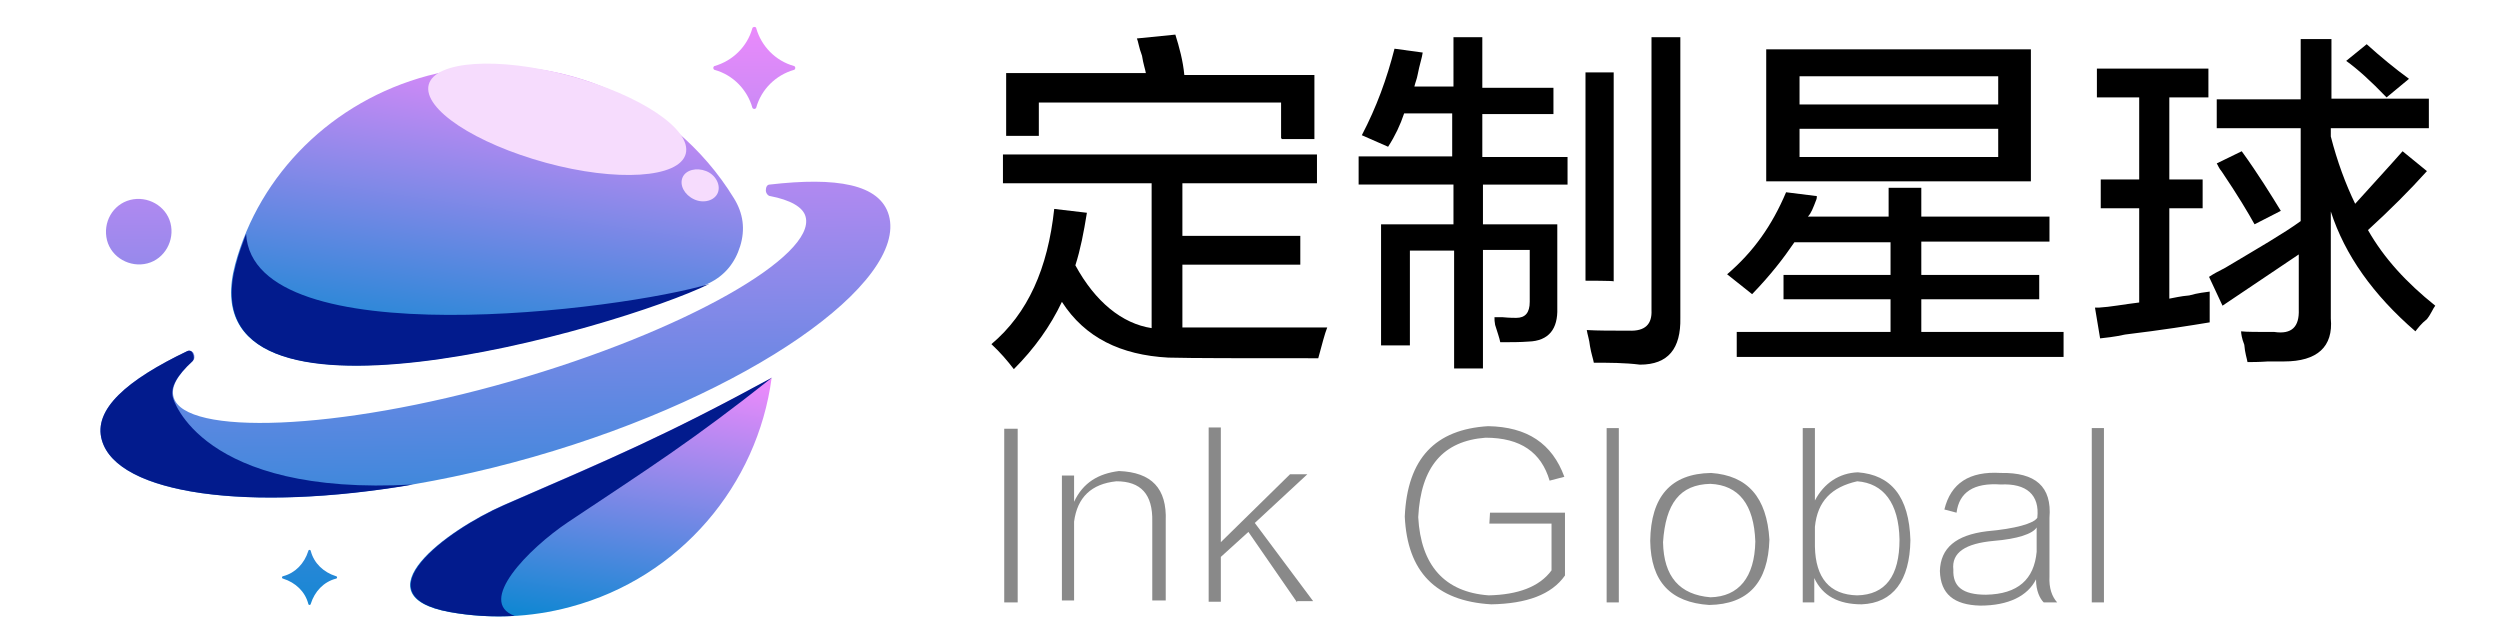 <?xml version="1.0" encoding="utf-8"?>
<!-- Generator: Adobe Illustrator 27.0.0, SVG Export Plug-In . SVG Version: 6.00 Build 0)  -->
<svg version="1.1" id="Layer_1" xmlns="http://www.w3.org/2000/svg" xmlns:xlink="http://www.w3.org/1999/xlink" x="0px" y="0px"
	 viewBox="0 0 390.1 100" style="enable-background:new 0 0 390.1 100;" xml:space="preserve">
<style type="text/css">
	.st0{fill:#898989;}
	.st1{fill:url(#SVGID_1_);}
	.st2{fill:url(#SVGID_00000023272692960758092700000008816272689596190898_);}
	.st3{fill:url(#SVGID_00000110447665440391310610000017960488958598403473_);}
	.st4{filter:url(#Adobe_OpacityMaskFilter_00000105425991315825337950000008471574417467447937_);}
	.st5{filter:url(#Adobe_OpacityMaskFilter_00000115486141109586414540000002968182913548802698_);}
	
		.st6{mask:url(#id0_00000140719507832603951530000013003069633002714019_);fill:url(#SVGID_00000028287008696708698750000014027414734948302221_);}
	.st7{fill:url(#SVGID_00000111178938228013688760000010940705423540398765_);}
	.st8{fill:#021B8D;}
	.st9{fill:url(#SVGID_00000027566351930524205400000006737675819142751140_);}
	.st10{fill:url(#SVGID_00000078033921854892609060000016053001299751294870_);}
	.st11{fill:url(#SVGID_00000008858662042341834410000011791614411438785713_);}
	.st12{filter:url(#Adobe_OpacityMaskFilter_00000123399007942737871600000010564720026765051795_);}
	.st13{filter:url(#Adobe_OpacityMaskFilter_00000035505750864526622510000001215898305153295275_);}
	
		.st14{mask:url(#id2_00000165197736636706466810000009285044877613157290_);fill:url(#SVGID_00000057140716587789267960000009769585969892632505_);}
	.st15{fill:url(#SVGID_00000040573714452467693320000003194675645034876078_);}
	.st16{filter:url(#Adobe_OpacityMaskFilter_00000137127969374197176210000009945770870504290990_);}
	.st17{filter:url(#Adobe_OpacityMaskFilter_00000116226134491333930320000015865341083715743360_);}
	
		.st18{mask:url(#id4_00000053538273239829579640000011977411472704877193_);fill:url(#SVGID_00000058556340131375405070000017414823379685737602_);}
	.st19{fill:url(#SVGID_00000161618087036801120870000017850228036773871791_);}
	.st20{fill:#F6DCFD;}
	.st21{filter:url(#Adobe_OpacityMaskFilter_00000120520632275935839340000011054929035982481319_);}
	.st22{filter:url(#Adobe_OpacityMaskFilter_00000131351123274498525250000015929008049575579294_);}
	
		.st23{mask:url(#id6_00000111875111060834071630000013084845373635837868_);fill:url(#SVGID_00000020367065146428664320000012917486558645269903_);}
	.st24{fill:url(#SVGID_00000027592666625389656540000015177038267770746245_);}
</style>
<g>
	<path class="st0" d="M156.7,66.9h2.1V94h-2.1V66.9z"/>
	<path class="st0" d="M181.9,81.3v12.4h-2.1V81.4c0.1-4.3-1.8-6.3-5.6-6.3c-3.9,0.4-6.1,2.5-6.6,6.3v12.3h-1.9V74.2h1.9v4.1
		c1.4-3,3.8-4.4,7-4.8C179.7,73.7,182.1,76.2,181.9,81.3z"/>
	<path class="st0" d="M202.4,94l-7.6-11l-4.3,3.9v7h-1.9V66.7h1.9v17.9l10.8-10.6h2.7l-8.2,7.6l9.1,12.2h-2.5L202.4,94L202.4,94z"/>
	<path class="st0" d="M232.5,80h11.7v9.8c-2.1,3-6,4.4-11.5,4.5c-8.7-0.5-13.1-5.1-13.5-13.7c0.4-9.1,4.8-13.6,13-14.1
		c6.1,0.1,10,2.7,11.9,7.9l-2.3,0.6c-1.3-4.4-4.5-6.7-10-6.7c-6.6,0.5-10.1,4.5-10.5,12.4c0.4,7.5,4.1,11.7,11,12.2
		c4.5-0.1,7.9-1.3,9.8-3.9v-7.3h-9.7L232.5,80L232.5,80z"/>
	<path class="st0" d="M250.7,66.8h1.9V94h-1.9V66.8z"/>
	<path class="st0" d="M266.7,94.4c-6-0.4-9.1-3.6-9.2-10c0.1-6.9,3.2-10.5,9.5-10.6c5.7,0.4,8.7,3.8,9.1,10.4
		C275.9,90.9,272.8,94.3,266.7,94.4z M266.9,75.5c-4.8,0.1-7,3.1-7.4,9.1c0.1,5.4,2.6,8.2,7.4,8.6c4.4-0.1,6.9-3.1,7-8.7
		C273.7,78.7,271.3,75.7,266.9,75.5z"/>
	<path class="st0" d="M283.2,94h-1.9V66.8h1.9v11.3c1.4-2.7,3.8-4.3,6.7-4.4c5.2,0.4,8,3.8,8.2,10.6c-0.1,6.3-2.7,9.8-7.6,10
		c-3.6,0-6.1-1.3-7.4-4.1v3.8h0.1V94z M283.2,82.2v3.1c0.1,4.9,2.3,7.5,6.6,7.6c4.4-0.1,6.6-3,6.6-8.7c-0.1-5.7-2.5-8.8-6.6-9.1
		C285.8,76,283.6,78.2,283.2,82.2z"/>
	<path class="st0" d="M305.3,80l-1.9-0.5c1-4.1,3.9-6,8.8-5.7c5.4-0.1,8,2.1,7.6,7v9.1c-0.1,1.9,0.4,3.2,1.2,4.1h-2.1
		c-0.6-0.6-1.2-1.8-1.2-3.6c-1.3,2.6-4.3,4.1-8.7,4.1c-4.1-0.1-6.2-1.8-6.3-5.4c0.1-3.6,2.5-5.6,7.3-6.2c4.5-0.4,7.3-1.2,7.9-2.1
		c0.4-3.6-1.7-5.4-5.7-5.2C308,75.3,305.7,76.8,305.3,80z M317.8,86.1v-3.8c-0.6,1-3,1.8-6.7,2.1c-4.4,0.4-6.6,1.8-6.3,4.5
		c-0.1,2.6,1.4,3.9,5.1,3.9C314.9,92.7,317.4,90.4,317.8,86.1z"/>
	<path class="st0" d="M326.4,66.8h1.9V94h-1.9V66.8z"/>
</g>
<g>
	<path d="M156.5,28.6v-4.5h49v4.5h-21v8.2h18.4v4.5h-18.4v9.8c2.7,0,7.5,0,14.6,0c3.6,0,6.3,0,8,0c-0.4,1-0.8,2.6-1.4,4.8
		c-11.8,0-19.7,0-23.4-0.1c-7.4-0.4-13-3.1-16.6-8.7c-1.8,3.8-4.3,7.3-7.5,10.5c-1-1.3-2.1-2.6-3.5-3.9c5.7-4.8,8.8-11.8,9.8-21.1
		l5.1,0.6c-0.5,3.1-1,5.7-1.8,8.2c3.1,5.7,7.3,9.1,11.9,9.8V28.6H156.5z M199.9,21.4V16h-37.8v5.2h-5.1v-9.8h21.8
		c-0.1-0.6-0.4-1.4-0.6-2.7c-0.5-1.3-0.6-2.3-0.8-2.7l6-0.6c0.6,1.9,1.2,4.1,1.4,6.3h20.3v10h-5.1v-0.1H199.9z"/>
	<path d="M212,28.8v-4.4h14.6v-6.7h-7.5c-0.6,1.8-1.4,3.5-2.5,5.2l-4.1-1.8c2.3-4.4,3.9-8.8,5.1-13.5l4.4,0.6
		c-0.1,0.8-0.5,1.9-0.8,3.5c-0.1,0.6-0.4,1.3-0.5,1.8h6.1V5.8h4.5v7.9h11.1v4.1h-11.1v6.7h13.3v4.3h-13.2V35H243v13.1
		c0.1,3.2-1.3,5.1-4.5,5.2c-1.3,0.1-2.7,0.1-4.4,0.1c-0.1-0.6-0.5-1.7-0.8-2.7c-0.1-0.5-0.1-0.8-0.1-1.2c0.4,0,0.6,0,1.3,0
		c1,0.1,1.8,0.1,2.1,0.1c1.4,0,2.1-0.8,2.1-2.5V39h-7.3v18.5h-4.5V39.1H220v14.8h-4.5V35h11.3v-6.2C226.8,28.8,212,28.8,212,28.8z
		 M247.4,43.8V11.3h4.4v32.6C251.8,43.8,247.4,43.8,247.4,43.8z M248.7,56.6c-0.1-0.6-0.4-1.4-0.6-2.6c-0.1-1-0.4-1.8-0.5-2.5
		c1.7,0.1,3.8,0.1,6.6,0.1c2.5,0.1,3.6-1,3.5-3.2V5.8h4.5v43.8c0.1,4.8-1.9,7.3-6.3,7.3C253.5,56.6,251.1,56.6,248.7,56.6z"/>
	<path d="M273.4,45.9l-3.9-3.1c4.1-3.5,7-7.6,9.2-12.8l4.8,0.6c0,0.1,0,0.4-0.1,0.6c-0.5,1.3-0.8,2.1-1.3,2.6h12.6v-4.5h5.1v4.5h20
		v3.9h-20v5.2h18.4v3.8h-18.4v5.1h22.2v3.9h-51v-3.9h24v-5.1h-16.7v-3.8h16.7v-5.1H280C278.3,40.3,276.3,42.9,273.4,45.9z
		 M275.6,28.5V7.7h41.3v20.6h-41.3V28.5z M280.8,11.9v4.4h31v-4.4H280.8z M280.8,20.1v4.4h31v-4.4H280.8z"/>
	<path d="M327.2,15.2v-4.5h17.4v4.5h-6.1V28h5.2v4.5h-5.2v14.1c0.6-0.1,1.8-0.4,3.1-0.5c1.4-0.4,2.5-0.5,3.2-0.6c0,1.4,0,3.1,0,4.8
		c-3,0.5-7.4,1.2-13.2,1.9c-1.8,0.4-3.1,0.5-3.9,0.6l-0.8-4.8c0.1,0,0.4,0,0.6,0c1.8-0.1,3.8-0.5,6.3-0.8V32.5h-6V28h6V15.2
		C333.9,15.2,327.2,15.2,327.2,15.2z M376.9,51.7c-6.6-5.7-11-11.9-13.2-18.7v16.7c0.4,4.4-2.1,6.7-7.3,6.7c-0.5,0-1.3,0-2.5,0
		c-1.4,0.1-2.6,0.1-3.2,0.1c-0.1-0.6-0.4-1.4-0.5-2.7c-0.4-1-0.5-1.8-0.5-2.1c0.8,0.1,2.6,0.1,5.2,0.1c2.7,0.4,3.9-0.8,3.8-3.5v-8.6
		l-11.9,8l-2.1-4.5c0.6-0.4,1.3-0.8,2.5-1.4c5.2-3.1,9.2-5.4,11.8-7.3V20h-13.1v-4.5h13.1V6.1h4.8v9.3H379V20h-15.3v1.3
		c1,3.9,2.3,7.4,3.8,10.5c2.7-3,5.2-5.7,7.4-8.2l3.8,3.1c-2.7,3-5.7,6-9.2,9.2c2.5,4.4,6,8.2,10.5,11.8c-0.4,0.5-0.6,1.2-1.3,2.1
		C377.8,50.5,377.3,51.2,376.9,51.7z M351.8,35c-1-1.8-2.6-4.5-5.1-8.2c-0.5-0.6-0.6-1-0.8-1.3l3.9-1.9c2.6,3.6,4.5,6.7,6.1,9.3
		L351.8,35z M372.4,15.2c-2.5-2.6-4.5-4.4-6.3-5.7l3.2-2.6c2.1,1.9,4.4,3.8,6.6,5.4L372.4,15.2z"/>
</g>
<g>
	
		<linearGradient id="SVGID_1_" gradientUnits="userSpaceOnUse" x1="72.914" y1="40.036" x2="81.475" y2="98.369" gradientTransform="matrix(1 0 0 -1 0 101.78)">
		<stop  offset="0" style="stop-color:#0287D0"/>
		<stop  offset="1" style="stop-color:#F98AFE"/>
	</linearGradient>
	<path class="st1" d="M114.5,30.9c-9.7-15.8-28.9-24.1-47.7-19.1c-15,4-26.3,15.4-30.1,29.4c-7.9,29.5,59.6,10,73.9,3
		c2.5-1.2,4.1-3.2,4.9-5.8C116.3,35.8,116,33.3,114.5,30.9L114.5,30.9z"/>
	
		<linearGradient id="SVGID_00000056415261777778866260000015129471964664572819_" gradientUnits="userSpaceOnUse" x1="88.191" y1="2.148" x2="95.839" y2="48.366" gradientTransform="matrix(1 0 0 -1 0 101.78)">
		<stop  offset="0" style="stop-color:#0287D0"/>
		<stop  offset="1" style="stop-color:#F98AFE"/>
	</linearGradient>
	<path style="fill:url(#SVGID_00000056415261777778866260000015129471964664572819_);" d="M89,94.7c17.2-4.6,29.2-19.1,31.4-35.7
		c-16.6,9-25,12.5-41.8,19.8c-9.1,4-22.6,14.1-8.5,16.7C76.3,96.6,82.7,96.4,89,94.7L89,94.7z"/>
	
		<linearGradient id="SVGID_00000116193159722211012800000007950591061295654541_" gradientUnits="userSpaceOnUse" x1="77.719" y1="-7.096669e-02" x2="76.944" y2="102.946" gradientTransform="matrix(1 0 0 -1 0 101.78)">
		<stop  offset="0" style="stop-color:#0287D0"/>
		<stop  offset="1" style="stop-color:#F98AFE"/>
	</linearGradient>
	<path style="fill:url(#SVGID_00000116193159722211012800000007950591061295654541_);" d="M29.2,54.8c-9.4,4.5-14.7,9.1-13.3,13.9
		c3,10.4,33.4,12.3,67.3,2.6c33.9-9.7,58.4-27.3,55.5-37.7c-1.4-4.9-8.2-6-18.6-4.8c-0.4,0-0.6,0.4-0.6,0.9c0,0.5,0.4,0.9,0.7,0.9
		c3.1,0.6,5.1,1.7,5.5,3.2c1.7,6.1-18.8,17.9-46,25.7c-27.2,7.8-50.9,8.5-52.6,2.5c-0.5-1.6,0.6-3.5,3-5.7c0.3-0.3,0.3-0.8,0.1-1.2
		C30,54.8,29.6,54.6,29.2,54.8L29.2,54.8z"/>
	<defs>
		<filter id="Adobe_OpacityMaskFilter" filterUnits="userSpaceOnUse" x="15.7" y="54.7" width="48.8" height="22.9">
			<feColorMatrix  type="matrix" values="1 0 0 0 0  0 1 0 0 0  0 0 1 0 0  0 0 0 1 0"/>
		</filter>
	</defs>
	
		<mask maskUnits="userSpaceOnUse" x="15.7" y="54.7" width="48.8" height="22.9" id="id0_00000140719507832603951530000013003069633002714019_">
		<defs>
			
				<filter id="Adobe_OpacityMaskFilter_00000102517968706209211100000002556004796066725016_" filterUnits="userSpaceOnUse" x="15.6" y="54.6" width="49.1" height="23.2">
				<feFlood  style="flood-color:white;flood-opacity:1" result="back"/>
				<feBlend  in="SourceGraphic" in2="back" mode="normal"/>
			</filter>
		</defs>
		
			<mask maskUnits="userSpaceOnUse" x="15.6" y="54.6" width="49.1" height="23.2" id="id0_00000140719507832603951530000013003069633002714019_" style="filter:url(#Adobe_OpacityMaskFilter);">
			<g style="filter:url(#Adobe_OpacityMaskFilter_00000102517968706209211100000002556004796066725016_);">
				<defs>
					
						<filter id="Adobe_OpacityMaskFilter_00000104667534688637952830000014032977576989317052_" filterUnits="userSpaceOnUse" x="15.6" y="54.6" width="49.1" height="23.2">
						<feFlood  style="flood-color:white;flood-opacity:1" result="back"/>
						<feBlend  in="SourceGraphic" in2="back" mode="normal"/>
					</filter>
				</defs>
				
					<mask maskUnits="userSpaceOnUse" x="15.6" y="54.6" width="49.1" height="23.2" id="id0_00000140719507832603951530000013003069633002714019_">
					<g style="filter:url(#Adobe_OpacityMaskFilter_00000104667534688637952830000014032977576989317052_);">
					</g>
				</mask>
				
					<linearGradient id="SVGID_00000007415450726124795270000001915331990464682919_" gradientUnits="userSpaceOnUse" x1="95.104" y1="14.392" x2="12.809" y2="46.135" gradientTransform="matrix(1 0 0 -1 0 101.78)">
					<stop  offset="0" style="stop-color:#FFFFFF"/>
					<stop  offset="1" style="stop-color:#000000"/>
				</linearGradient>
				
					<rect x="15.6" y="54.6" style="mask:url(#id0_00000140719507832603951530000013003069633002714019_);fill:url(#SVGID_00000007415450726124795270000001915331990464682919_);" width="49.1" height="23.2"/>
			</g>
		</mask>
		
			<linearGradient id="SVGID_00000044896209239310008560000010977080644995228042_" gradientUnits="userSpaceOnUse" x1="95.104" y1="14.392" x2="12.809" y2="46.135" gradientTransform="matrix(1 0 0 -1 0 101.78)">
			<stop  offset="0" style="stop-color:#FFFFFF"/>
			<stop  offset="1" style="stop-color:#FFFFFF"/>
		</linearGradient>
		
			<rect x="15.6" y="54.6" style="fill:url(#SVGID_00000044896209239310008560000010977080644995228042_);" width="49.1" height="23.2"/>
	</mask>
	<path class="st8" d="M29.2,54.8c-9.4,4.5-14.7,9.1-13.3,13.9c2.4,8.4,22.9,11.3,48.6,6.9c-33.3,1.9-37.5-13.5-37.5-13.5
		c-0.5-1.6,0.6-3.5,3-5.7c0.3-0.3,0.3-0.8,0.1-1.2C30,54.8,29.6,54.6,29.2,54.8L29.2,54.8z"/>
	
		<linearGradient id="SVGID_00000096743205805742302470000015821058276983861405_" gradientUnits="userSpaceOnUse" x1="21.674" y1="-3.42" x2="21.674" y2="102.389" gradientTransform="matrix(1 0 0 -1 0 101.78)">
		<stop  offset="0" style="stop-color:#0287D0"/>
		<stop  offset="1" style="stop-color:#F98AFE"/>
	</linearGradient>
	<path style="fill:url(#SVGID_00000096743205805742302470000015821058276983861405_);" d="M20.3,31.2c2.7-0.7,5.6,0.9,6.3,3.6
		c0.7,2.7-0.9,5.6-3.6,6.3c-2.7,0.7-5.6-0.9-6.3-3.6C16,34.7,17.6,31.9,20.3,31.2z"/>
	
		<linearGradient id="SVGID_00000093858447972219443440000009765713613704689311_" gradientUnits="userSpaceOnUse" x1="117.717" y1="-1.719" x2="117.717" y2="104.09" gradientTransform="matrix(1 0 0 -1 0 101.78)">
		<stop  offset="0" style="stop-color:#0287D0"/>
		<stop  offset="1" style="stop-color:#F98AFE"/>
	</linearGradient>
	<path style="fill:url(#SVGID_00000093858447972219443440000009765713613704689311_);" d="M118,4.4c0.8,2.8,3,5.1,5.9,5.9
		c0.1,0,0.2,0.2,0.2,0.3c0,0.1-0.1,0.3-0.2,0.3c-2.8,0.8-5.1,3-5.9,5.9c0,0.1-0.2,0.2-0.3,0.2c-0.1,0-0.3-0.1-0.3-0.2
		c-0.8-2.8-3-5.1-5.9-5.9c-0.1,0-0.2-0.2-0.2-0.3c0-0.1,0.1-0.3,0.2-0.3c2.8-0.8,5.1-3,5.9-5.9c0-0.1,0.2-0.2,0.3-0.2
		C117.9,4.2,118,4.3,118,4.4z"/>
	
		<linearGradient id="SVGID_00000117640363599307045460000012912406695946369691_" gradientUnits="userSpaceOnUse" x1="48.342" y1="-1.719" x2="48.342" y2="104.09" gradientTransform="matrix(1 0 0 -1 0 101.78)">
		<stop  offset="0" style="stop-color:#0287D0"/>
		<stop  offset="1" style="stop-color:#F98AFE"/>
	</linearGradient>
	<path style="fill:url(#SVGID_00000117640363599307045460000012912406695946369691_);" d="M48.5,86c0.5,1.9,2,3.3,3.9,3.9
		c0.1,0,0.2,0.1,0.2,0.2c0,0.1-0.1,0.2-0.2,0.2c-1.9,0.5-3.3,2-3.9,3.9c0,0.1-0.1,0.2-0.2,0.2c-0.1,0-0.2-0.1-0.2-0.2
		c-0.5-1.9-2-3.3-3.9-3.9c-0.1,0-0.2-0.1-0.2-0.2c0-0.1,0.1-0.2,0.2-0.2c1.9-0.5,3.3-2,3.9-3.9c0-0.1,0.1-0.2,0.2-0.2
		C48.4,85.8,48.5,85.9,48.5,86z"/>
	<defs>
		
			<filter id="Adobe_OpacityMaskFilter_00000161616861022957424000000001520138177434032531_" filterUnits="userSpaceOnUse" x="64" y="59" width="56.4" height="37.2">
			<feColorMatrix  type="matrix" values="1 0 0 0 0  0 1 0 0 0  0 0 1 0 0  0 0 0 1 0"/>
		</filter>
	</defs>
	
		<mask maskUnits="userSpaceOnUse" x="64" y="59" width="56.4" height="37.2" id="id2_00000165197736636706466810000009285044877613157290_">
		<defs>
			
				<filter id="Adobe_OpacityMaskFilter_00000072257931029048358480000017277034771330947752_" filterUnits="userSpaceOnUse" x="63.9" y="58.9" width="56.7" height="37.5">
				<feFlood  style="flood-color:white;flood-opacity:1" result="back"/>
				<feBlend  in="SourceGraphic" in2="back" mode="normal"/>
			</filter>
		</defs>
		
			<mask maskUnits="userSpaceOnUse" x="63.9" y="58.9" width="56.7" height="37.5" id="id2_00000165197736636706466810000009285044877613157290_" style="filter:url(#Adobe_OpacityMaskFilter_00000161616861022957424000000001520138177434032531_);">
			<g style="filter:url(#Adobe_OpacityMaskFilter_00000072257931029048358480000017277034771330947752_);">
				<defs>
					
						<filter id="Adobe_OpacityMaskFilter_00000017491856987756033420000015579037126826810028_" filterUnits="userSpaceOnUse" x="63.9" y="58.9" width="56.7" height="37.5">
						<feFlood  style="flood-color:white;flood-opacity:1" result="back"/>
						<feBlend  in="SourceGraphic" in2="back" mode="normal"/>
					</filter>
				</defs>
				
					<mask maskUnits="userSpaceOnUse" x="63.9" y="58.9" width="56.7" height="37.5" id="id2_00000165197736636706466810000009285044877613157290_">
					<g style="filter:url(#Adobe_OpacityMaskFilter_00000017491856987756033420000015579037126826810028_);">
					</g>
				</mask>
				
					<linearGradient id="SVGID_00000028321101139245698320000016352899084943723940_" gradientUnits="userSpaceOnUse" x1="171.365" y1="87.024" x2="62.617" y2="0.613" gradientTransform="matrix(1 0 0 -1 0 101.78)">
					<stop  offset="0" style="stop-color:#FFFFFF"/>
					<stop  offset="1" style="stop-color:#000000"/>
				</linearGradient>
				
					<rect x="63.9" y="58.9" style="mask:url(#id2_00000165197736636706466810000009285044877613157290_);fill:url(#SVGID_00000028321101139245698320000016352899084943723940_);" width="56.7" height="37.5"/>
			</g>
		</mask>
		
			<linearGradient id="SVGID_00000047040307901505578190000015164540895688338083_" gradientUnits="userSpaceOnUse" x1="171.365" y1="87.024" x2="62.617" y2="0.613" gradientTransform="matrix(1 0 0 -1 0 101.78)">
			<stop  offset="0" style="stop-color:#FFFFFF"/>
			<stop  offset="1" style="stop-color:#FFFFFF"/>
		</linearGradient>
		
			<rect x="63.9" y="58.9" style="fill:url(#SVGID_00000047040307901505578190000015164540895688338083_);" width="56.7" height="37.5"/>
	</mask>
	<path class="st8" d="M78.7,78.8c-9.1,4-22.6,14.1-8.5,16.7c3.3,0.6,6.7,0.8,10.1,0.6c-6-2.2,2.2-10.5,8.3-14.6
		c12.9-8.6,19.4-12.7,31.9-22.6C103.8,68,95.5,71.5,78.7,78.8L78.7,78.8z"/>
	<defs>
		
			<filter id="Adobe_OpacityMaskFilter_00000137822266430270383110000010732217189628548279_" filterUnits="userSpaceOnUse" x="66.8" y="9.9" width="45.3" height="21.4">
			<feColorMatrix  type="matrix" values="1 0 0 0 0  0 1 0 0 0  0 0 1 0 0  0 0 0 1 0"/>
		</filter>
	</defs>
	
		<mask maskUnits="userSpaceOnUse" x="66.8" y="9.9" width="45.3" height="21.4" id="id4_00000053538273239829579640000011977411472704877193_">
		<defs>
			
				<filter id="Adobe_OpacityMaskFilter_00000085937179889626523630000006321758725335233679_" filterUnits="userSpaceOnUse" x="66.7" y="9.8" width="45.6" height="21.7">
				<feFlood  style="flood-color:white;flood-opacity:1" result="back"/>
				<feBlend  in="SourceGraphic" in2="back" mode="normal"/>
			</filter>
		</defs>
		
			<mask maskUnits="userSpaceOnUse" x="66.7" y="9.8" width="45.6" height="21.7" id="id4_00000053538273239829579640000011977411472704877193_" style="filter:url(#Adobe_OpacityMaskFilter_00000137822266430270383110000010732217189628548279_);">
			<g style="filter:url(#Adobe_OpacityMaskFilter_00000085937179889626523630000006321758725335233679_);">
				<defs>
					
						<filter id="Adobe_OpacityMaskFilter_00000065069037425495658800000013907397467204112518_" filterUnits="userSpaceOnUse" x="66.7" y="9.8" width="45.6" height="21.7">
						<feFlood  style="flood-color:white;flood-opacity:1" result="back"/>
						<feBlend  in="SourceGraphic" in2="back" mode="normal"/>
					</filter>
				</defs>
				
					<mask maskUnits="userSpaceOnUse" x="66.7" y="9.8" width="45.6" height="21.7" id="id4_00000053538273239829579640000011977411472704877193_">
					<g style="filter:url(#Adobe_OpacityMaskFilter_00000065069037425495658800000013907397467204112518_);">
					</g>
				</mask>
				
					<linearGradient id="SVGID_00000081622601725039392010000010941024251520564106_" gradientUnits="userSpaceOnUse" x1="145.377" y1="164.134" x2="74.404" y2="58.769" gradientTransform="matrix(1 0 0 -1 0 101.78)">
					<stop  offset="0" style="stop-color:#FFFFFF"/>
					<stop  offset="1" style="stop-color:#000000"/>
				</linearGradient>
				
					<rect x="66.7" y="9.8" style="mask:url(#id4_00000053538273239829579640000011977411472704877193_);fill:url(#SVGID_00000081622601725039392010000010941024251520564106_);" width="45.6" height="21.7"/>
			</g>
		</mask>
		
			<linearGradient id="SVGID_00000031921904036817090450000010017330589850351241_" gradientUnits="userSpaceOnUse" x1="145.377" y1="164.134" x2="74.404" y2="58.769" gradientTransform="matrix(1 0 0 -1 0 101.78)">
			<stop  offset="0" style="stop-color:#FFFFFF"/>
			<stop  offset="1" style="stop-color:#FFFFFF"/>
		</linearGradient>
		
			<rect x="66.7" y="9.8" style="fill:url(#SVGID_00000031921904036817090450000010017330589850351241_);" width="45.6" height="21.7"/>
	</mask>
	<path class="st20" d="M88.8,11.8c11.1,3,19.2,8.4,18.2,12.2c-1,3.8-10.8,4.4-21.8,1.4S65.9,17,66.9,13.2
		C67.9,9.5,77.7,8.8,88.8,11.8z M108.3,31.1c1.5,0.7,3.2,0.2,3.7-1c0.5-1.2-0.3-2.8-1.8-3.4c-1.5-0.6-3.2-0.2-3.7,1
		C106,28.9,106.8,30.4,108.3,31.1z"/>
	<defs>
		
			<filter id="Adobe_OpacityMaskFilter_00000127026231102950587450000008738066517526905018_" filterUnits="userSpaceOnUse" x="36.1" y="36.5" width="74.5" height="20.6">
			<feColorMatrix  type="matrix" values="1 0 0 0 0  0 1 0 0 0  0 0 1 0 0  0 0 0 1 0"/>
		</filter>
	</defs>
	
		<mask maskUnits="userSpaceOnUse" x="36.1" y="36.5" width="74.5" height="20.6" id="id6_00000111875111060834071630000013084845373635837868_">
		<defs>
			
				<filter id="Adobe_OpacityMaskFilter_00000117675480188016961730000017524913033390899595_" filterUnits="userSpaceOnUse" x="36" y="36.3" width="74.8" height="20.9">
				<feFlood  style="flood-color:white;flood-opacity:1" result="back"/>
				<feBlend  in="SourceGraphic" in2="back" mode="normal"/>
			</filter>
		</defs>
		
			<mask maskUnits="userSpaceOnUse" x="36" y="36.3" width="74.8" height="20.9" id="id6_00000111875111060834071630000013084845373635837868_" style="filter:url(#Adobe_OpacityMaskFilter_00000127026231102950587450000008738066517526905018_);">
			<g style="filter:url(#Adobe_OpacityMaskFilter_00000117675480188016961730000017524913033390899595_);">
				<defs>
					
						<filter id="Adobe_OpacityMaskFilter_00000054949769292256749340000014421866644352477105_" filterUnits="userSpaceOnUse" x="36" y="36.3" width="74.8" height="20.9">
						<feFlood  style="flood-color:white;flood-opacity:1" result="back"/>
						<feBlend  in="SourceGraphic" in2="back" mode="normal"/>
					</filter>
				</defs>
				
					<mask maskUnits="userSpaceOnUse" x="36" y="36.3" width="74.8" height="20.9" id="id6_00000111875111060834071630000013084845373635837868_">
					<g style="filter:url(#Adobe_OpacityMaskFilter_00000054949769292256749340000014421866644352477105_);">
					</g>
				</mask>
				
					<linearGradient id="SVGID_00000147188986561140702840000005049617194672060579_" gradientUnits="userSpaceOnUse" x1="174.796" y1="89.908" x2="14.613" y2="34.799" gradientTransform="matrix(1 0 0 -1 0 101.78)">
					<stop  offset="0" style="stop-color:#FFFFFF"/>
					<stop  offset="1" style="stop-color:#000000"/>
				</linearGradient>
				
					<rect x="36" y="36.3" style="mask:url(#id6_00000111875111060834071630000013084845373635837868_);fill:url(#SVGID_00000147188986561140702840000005049617194672060579_);" width="74.8" height="20.9"/>
			</g>
		</mask>
		
			<linearGradient id="SVGID_00000141452599108540632080000006367115991211329430_" gradientUnits="userSpaceOnUse" x1="174.796" y1="89.908" x2="14.613" y2="34.799" gradientTransform="matrix(1 0 0 -1 0 101.78)">
			<stop  offset="0" style="stop-color:#FFFFFF"/>
			<stop  offset="1" style="stop-color:#FFFFFF"/>
		</linearGradient>
		
			<rect x="36" y="36.3" style="fill:url(#SVGID_00000141452599108540632080000006367115991211329430_);" width="74.8" height="20.9"/>
	</mask>
	<path class="st8" d="M110.7,44.3c-13.5,4.1-71.2,11.4-72.3-7.8c-0.6,1.6-1.2,3.2-1.6,4.8C28.9,70.7,96.4,51.3,110.7,44.3z"/>
</g>
</svg>
